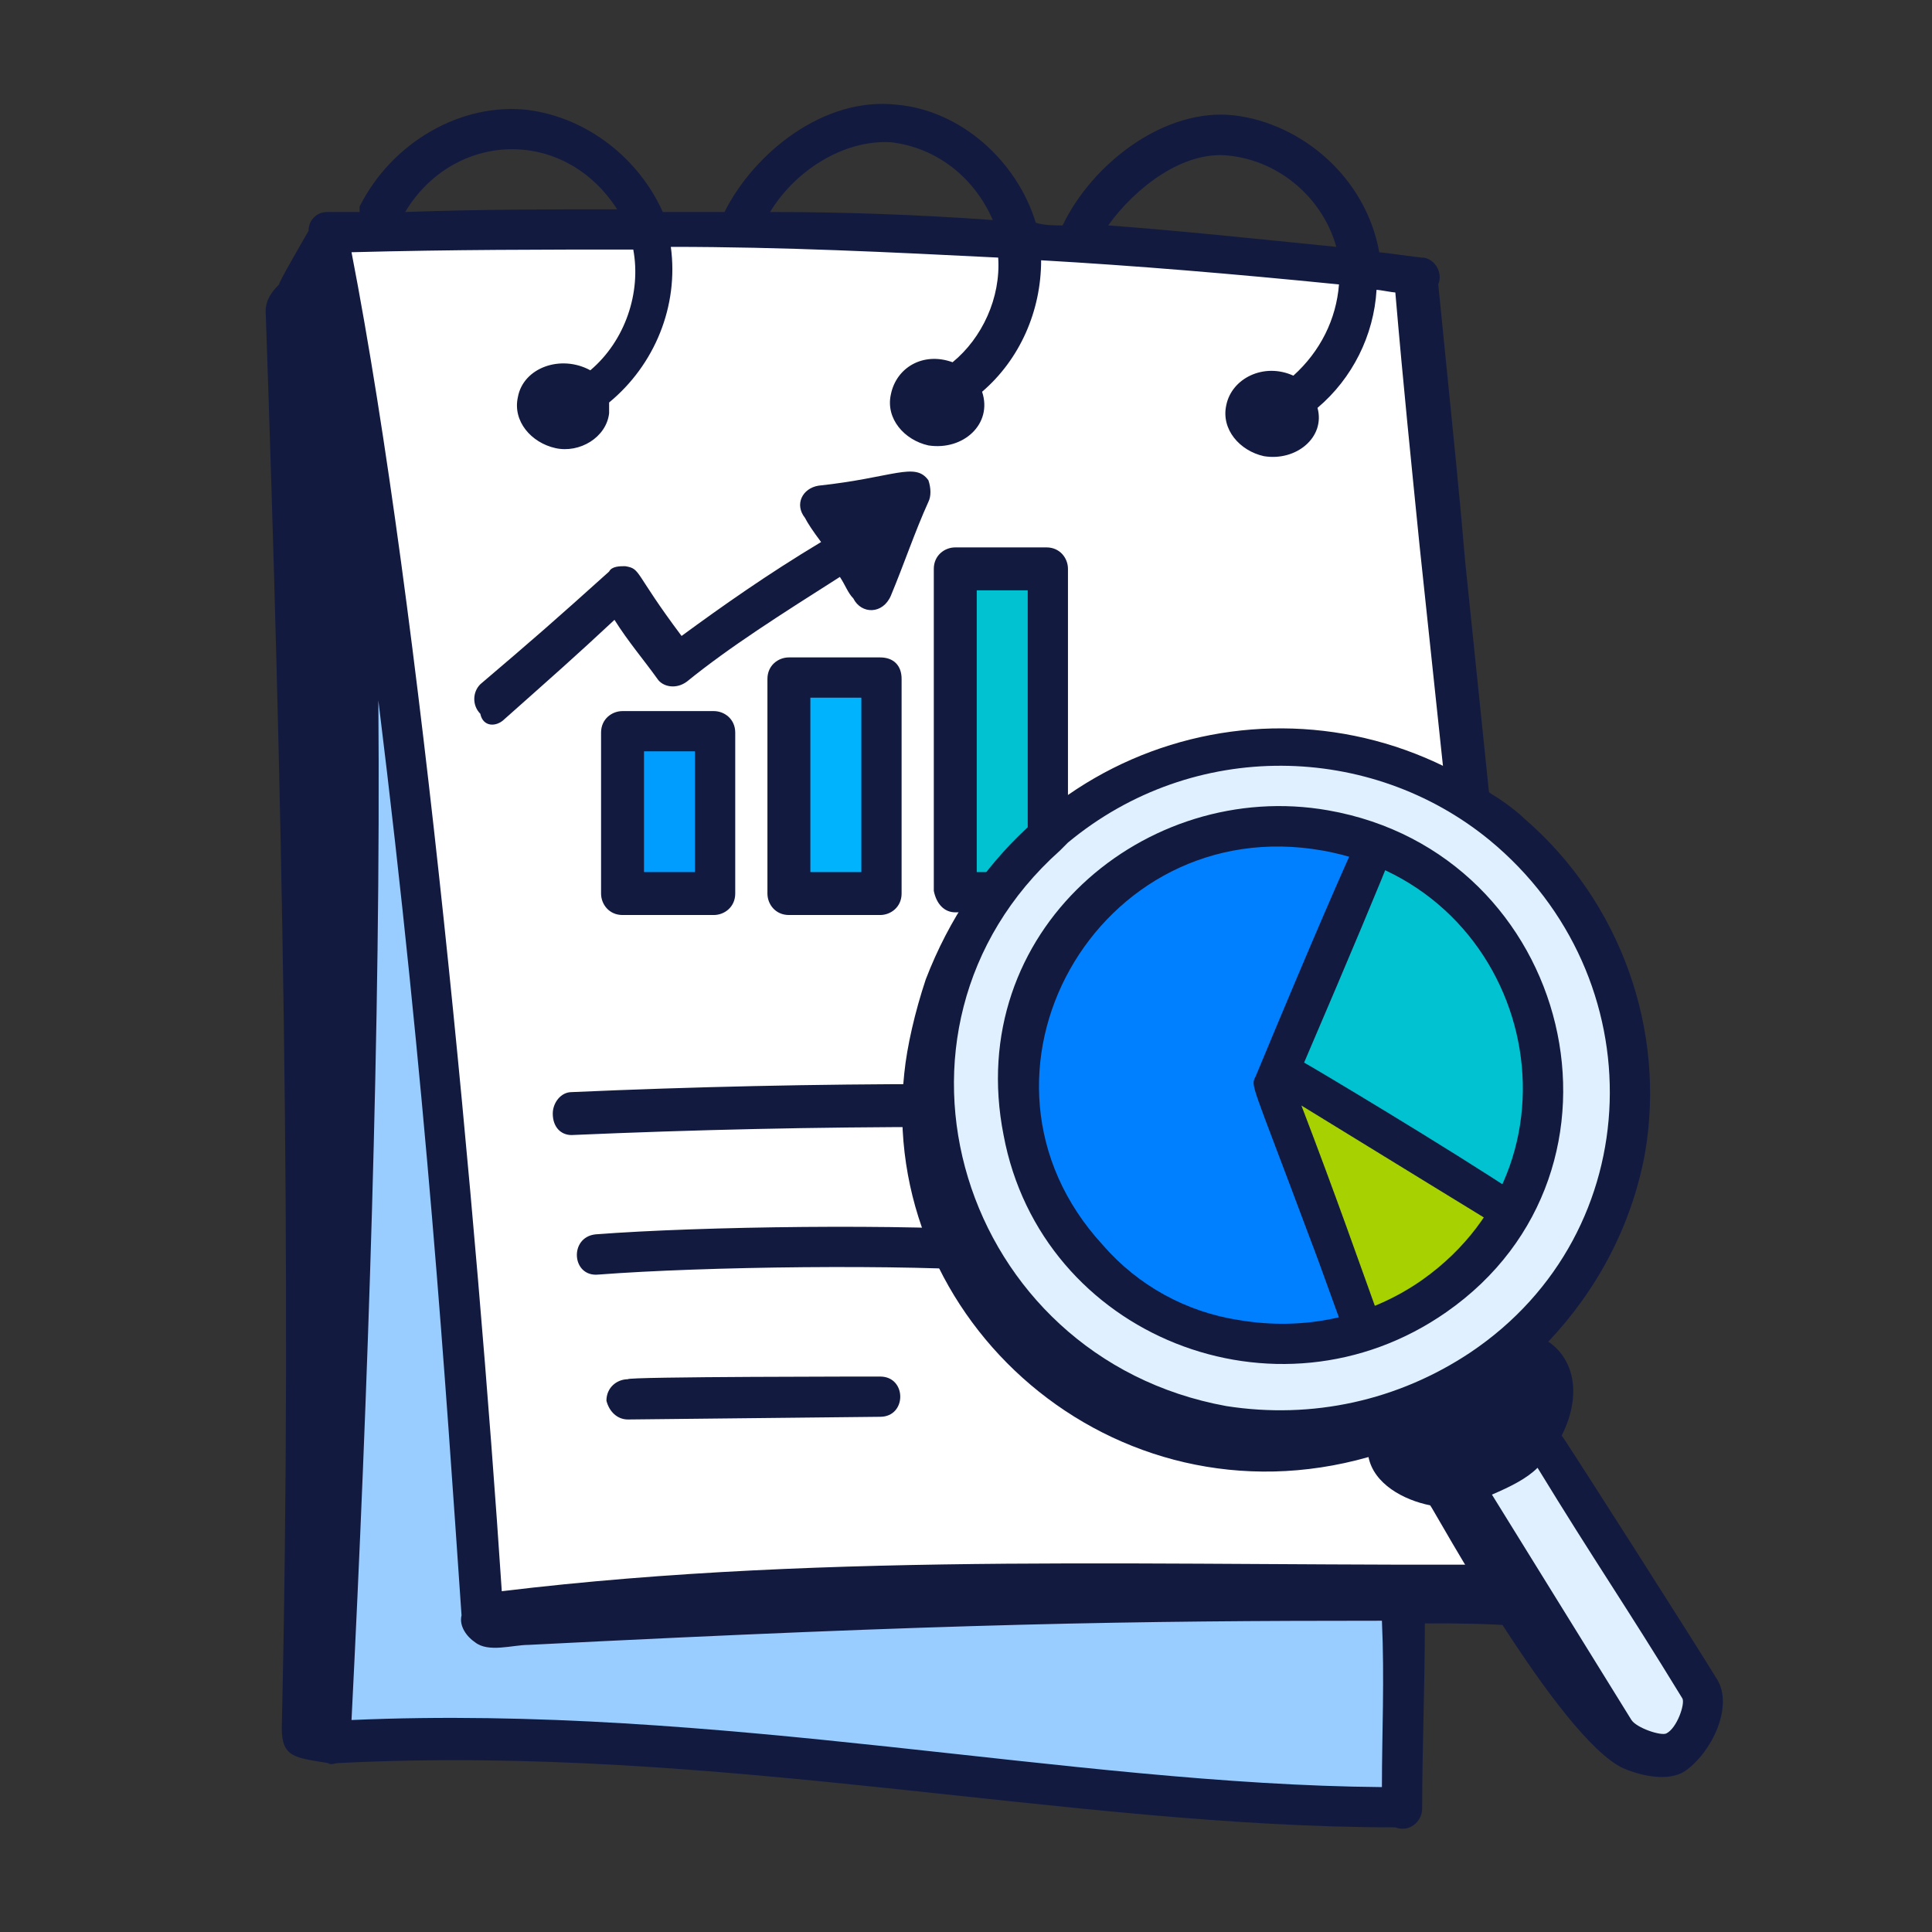 <svg xmlns="http://www.w3.org/2000/svg" xmlns:xlink="http://www.w3.org/1999/xlink" id="Layer_1" x="0px" y="0px" viewBox="0 0 72 72" style="enable-background:new 0 0 72 72;" xml:space="preserve"><rect x="0" y="0" width="72" height="72" fill="#333333" stroke="none"/><style type="text/css">	.st0{fill:#99CCFF;}	.st1{fill:#FFFFFF;}	.st2{fill:#131A40;}	.st3{fill:#009DFF;}	.st4{fill:#00B3FD;}	.st5{fill:#00C2D0;}	.st6{fill:#E0F0FF;}	.st7{fill:#A7D100;}	.st8{fill:#0080FF;}</style><g>	<g id="_x38_4_00000054245602106012901590000006652146252967026307_">		<path class="st0" d="M52.9,56.8l-0.6,10.6c0,0-14.3-0.7-21.7-1.7s-18.6-0.8-18.6-0.8l0.7-50.1l38,6.4L52.9,56.8z"></path>		<path class="st1" d="M18.1,60.2c0,0-1.2-15.2-1.7-21.1c-0.5-5.8-4.2-30.5-4.2-30.5s14.5-0.1,21.6,0s19.1,1.5,19.1,1.5l5,49   L18.1,60.2z"></path>		<path class="st2" d="M56.2,51.4c0.4,4.6,0.4,3.9,0.7,6.9c-13.2,0.1-25.8-0.5-38.2,1c-0.9-13.6-3-36.5-5.6-49.9   c3.8-0.1,7.2-0.1,10.5-0.1c0.3,1.6-0.3,3.4-1.6,4.5c-1.1-0.6-2.5-0.1-2.7,1c-0.2,0.9,0.5,1.7,1.4,1.9s1.9-0.4,2-1.3   c0-0.1,0-0.3,0-0.4c1.7-1.4,2.6-3.6,2.3-5.8c4.2,0,8.2,0.2,12.2,0.4c0.1,1.5-0.6,3-1.7,3.9c-1.1-0.4-2.1,0.2-2.3,1.2   c-0.2,0.9,0.5,1.7,1.4,1.9c1.3,0.2,2.4-0.8,2-2c1.4-1.2,2.2-3,2.2-4.9c3.5,0.2,7.1,0.5,11.1,0.9c-0.1,1.3-0.7,2.5-1.7,3.4   c-1.1-0.5-2.3,0.1-2.5,1.1c-0.2,0.9,0.5,1.7,1.4,1.9c1.2,0.2,2.3-0.7,2-1.8c1.3-1.1,2.1-2.7,2.2-4.4c0.1,0,0.6,0.1,0.7,0.1   c0.3,3.5,0.6,6.4,0.9,9.4L56.2,51.4z M54.6,20.9c-0.2-2.4-0.4-4.3-1-10.3c0.2-0.5-0.2-1-0.6-1c-0.1,0-1.5-0.2-1.6-0.2   c-0.5-2.8-2.9-4.8-5.4-5.1c-2.6-0.3-5.3,1.8-6.4,4.1c-0.3,0-0.7,0-1-0.1c-0.7-2.3-2.8-4.2-5.2-4.4c-2.7-0.3-5.3,1.8-6.4,4   c-0.8,0-1.5,0-2.3,0c-0.9-2-2.8-3.5-5-3.8c-2.5-0.3-5.1,1.2-6.3,3.6c0,0.1,0,0.1,0,0.2c-0.4,0-0.8,0-1.2,0c-0.4,0-0.7,0.3-0.7,0.7   c-0.4,0.7-1.1,1.9-1.1,2c-0.3,0.3-0.5,0.6-0.5,1c0.6,17.3,1,35.5,0.6,52.8c0,1.1,0.5,1.1,1.7,1.3c0.2,0.1,0.2,0,0.5,0   C26.8,65,39.8,68.1,52,68.1c0.5,0.2,1-0.2,1-0.7c0-2.2,0.1-4.6,0.1-6.9c1.5,0,2,0,3.7,0.1c0.1,0,0.6,0.1,0.7,0   c0.3-0.2,0.5-0.5,0.6-0.9c0.6-0.3,0.4-0.2-0.2-6.8L54.6,20.9z M45.8,5.8c1.9,0.2,3.5,1.6,4,3.4c-3-0.3-5.8-0.6-8.5-0.8   C42.3,7,44.1,5.6,45.8,5.8z M33.2,5.3c1.7,0.2,3.1,1.3,3.8,2.9c-2.8-0.2-5.5-0.3-8.3-0.3C29.6,6.4,31.4,5.2,33.2,5.3z M23,7.8   c-2.5,0-5.1,0-7.9,0.1C16.9,4.9,21,4.7,23,7.8z M51.5,66.6c-11.7-0.1-24.7-3.1-38.4-2.5c0.6-11.9,1.1-26.1,1-38   c1.8,14.6,2.5,25.4,3.1,34.1c-0.1,0.4,0.2,0.8,0.5,1c0.5,0.4,1.4,0.1,2,0.1c15.7-0.8,22.6-0.9,31.8-0.9   C51.6,62.6,51.5,64.6,51.5,66.6z"></path>	</g>	<g>		<g>			<polygon class="st3" points="23.3,27.2 26.7,27.2 26.7,33.1 23.5,33.1    "></polygon>			<rect x="29.6" y="25.2" class="st4" width="3.2" height="7.9"></rect>			<polygon class="st5" points="35.9,21.3 39,21.3 39,33.1 35.8,33.1    "></polygon>		</g>		<g id="_x35_4_00000136371314089807592470000007797538743013390003_">			<path class="st2" d="M35.6,34H39c0.4,0,0.8-0.3,0.8-0.8v-12c0-0.4-0.3-0.8-0.8-0.8h-3.4c-0.4,0-0.8,0.3-0.8,0.8v12    C34.9,33.7,35.2,34,35.6,34z M36.4,22h1.9v10.5h-1.9V22z"></path>			<path class="st2" d="M32.8,24.5h-3.4c-0.4,0-0.8,0.3-0.8,0.8v8c0,0.4,0.3,0.8,0.8,0.8h3.4c0.4,0,0.8-0.3,0.8-0.8v-8    C33.6,24.8,33.3,24.5,32.8,24.5z M32.1,32.5h-1.9V26h1.9V32.5z"></path>			<path class="st2" d="M26.6,26.5h-3.4c-0.4,0-0.8,0.3-0.8,0.8v6c0,0.4,0.3,0.8,0.8,0.8h3.4c0.4,0,0.8-0.3,0.8-0.8v-6    C27.4,26.8,27,26.5,26.6,26.5z M25.9,32.5H24V28h1.9V32.5z"></path>			<path class="st2" d="M18.8,26.8c1.8-1.6,2.6-2.3,4.1-3.7c0.5,0.8,1.1,1.5,1.6,2.2c0.2,0.3,0.7,0.4,1.1,0.1    c1.6-1.3,3.5-2.5,5.7-3.9c0.2,0.3,0.3,0.6,0.5,0.8c0.3,0.6,1.1,0.6,1.4-0.1c0.5-1.2,0.9-2.4,1.4-3.5c0.1-0.2,0.1-0.5,0-0.8    c-0.5-0.7-1.3-0.1-4.1,0.2c-0.6,0.1-0.9,0.7-0.5,1.2c0.1,0.2,0.3,0.5,0.6,0.9c-2,1.2-3.7,2.4-5.2,3.5c-1.8-2.4-1.5-2.5-2.1-2.6    c-0.2,0-0.5,0-0.6,0.2c-2,1.8-2.8,2.5-4.8,4.2c-0.3,0.3-0.3,0.8,0,1.1C18,27.1,18.5,27.1,18.8,26.8z"></path>		</g>	</g>	<g>		<path class="st2" d="M21.3,42.3C21.3,42.3,21.3,42.3,21.3,42.3C25.9,42.1,30.4,42,35,42c0.4,0,0.8-0.3,0.8-0.8   c0-0.7-0.8-0.8-0.8-0.8c-4.6,0-9.2,0.1-13.7,0.3c-0.4,0-0.7,0.4-0.7,0.8C20.6,42,20.9,42.3,21.3,42.3z"></path>		<path class="st2" d="M23.4,52.9l9.4-0.1c1,0,1-1.5,0-1.5c-0.1,0-9.5,0-9.4,0.1c-0.4,0-0.8,0.3-0.8,0.8   C22.7,52.6,23,52.9,23.4,52.9L23.4,52.9z"></path>		<path class="st2" d="M37.7,45.9c-3.9-0.3-11.6-0.2-15.5,0.1c-1,0.1-0.9,1.6,0.1,1.5c3.9-0.3,11.4-0.4,15.3-0.1   c0.4,0,0.8-0.3,0.8-0.7C38.4,46.3,38.1,45.9,37.7,45.9z"></path>	</g>	<g id="_x38_2_00000057840101176528422830000010515385223354145165_">		<circle class="st6" cx="47.7" cy="40.6" r="13"></circle>		<circle class="st1" cx="47.7" cy="40.6" r="9.6"></circle>		<path class="st6" d="M63.6,63.1l-6.4-9.6l-2.8,1.9l6.4,9.9C60.8,65.3,63.4,66.2,63.6,63.1z"></path>		<path class="st7" d="M51,49.8l-3.2-9.5l8.7,5C56.5,45.3,54.3,48.7,51,49.8z"></path>		<path class="st5" d="M51.1,31.6l-3.3,8.7l8.7,5c0,0,2.1-3.3,0.5-7.9C55.5,32.7,51.1,31.6,51.1,31.6z"></path>		<path class="st8" d="M51,49.8l-3.3-9.3l3.4-8.9c0,0-10.9-3.4-12.9,8C36.8,47,44.9,51.3,51,49.8z"></path>		<path class="st2" d="M48.6,39.6c1.8-4.2,2.8-6.6,3.4-8.1c-0.2-0.1-0.4-0.2-0.6-0.3s-0.5-0.2-0.7-0.2c-0.6,1.3-1.7,3.8-3.9,9.1   c-0.2,0.4-0.2,0.1,2,6c0.5,1.3,0.9,2.5,1.4,3.8c0.2,0,0.4-0.1,0.5-0.2c0.1,0,0.2,0,0.2-0.1c0.2-0.1,0.4-0.2,0.6-0.2   c-0.9-2.5-1.7-4.8-3-8.2c3.9,2.4,6.2,3.8,7.5,4.6c0.1-0.2,0.3-0.4,0.4-0.6c0,0,0,0,0,0c0.1-0.2,0.2-0.4,0.3-0.6   C54,42.8,48.8,39.7,48.6,39.6z"></path>		<path class="st2" d="M49.5,30.2c-6.8-1.2-13.6,4.5-12.1,12.1c1.4,7.5,10.2,11,16.5,6.6C61.5,43.6,58.6,31.8,49.5,30.2z M53,47.7   c-2,1.4-4.4,1.9-6.8,1.5l0,0c-2-0.3-3.8-1.3-5.1-2.8c-5.8-6.3-0.2-16.2,8.2-14.7C57.1,33.1,59.5,43.1,53,47.7z"></path>		<path class="st2" d="M64,62.6c-0.6-1-5.7-9-5.8-9.1c0.8-1.6,0.4-2.9-0.5-3.5c1.8-1.9,3.1-4.3,3.6-7l0,0c0.8-4.6-0.9-9.4-4.5-12.5   c-0.2-0.2-0.7-0.6-1.2-0.9c-7.3-5-17.6-2.2-21.1,6.9c-0.4,1.2-0.7,2.5-0.8,3.5c-1,9.2,7.8,17,17.3,14.3c0.2,1,1.3,1.6,2.3,1.8   c0.1,0.1,4.8,8.7,7.2,9.8c0.7,0.3,1.7,0.5,2.3,0.1C63.8,65.3,64.6,63.6,64,62.6z M54.8,50.4c-2.7,1.8-5.9,2.5-9.1,2   c-9.9-1.8-13.7-14-6.2-20.7c0.1-0.1,0.4-0.4,0.3-0.3l0,0c4.7-3.9,11.3-3.7,15.7-0.1C61.7,36.4,61.5,45.9,54.8,50.4z M62.1,64.6   c-0.2,0.1-1.1-0.2-1.3-0.5c-2.1-3.4-3.1-5-5.2-8.4c0.7-0.3,1.3-0.6,1.7-1c2.2,3.6,3.2,5,5.4,8.6C62.8,63.5,62.5,64.4,62.1,64.6z"></path>	</g></g></svg>